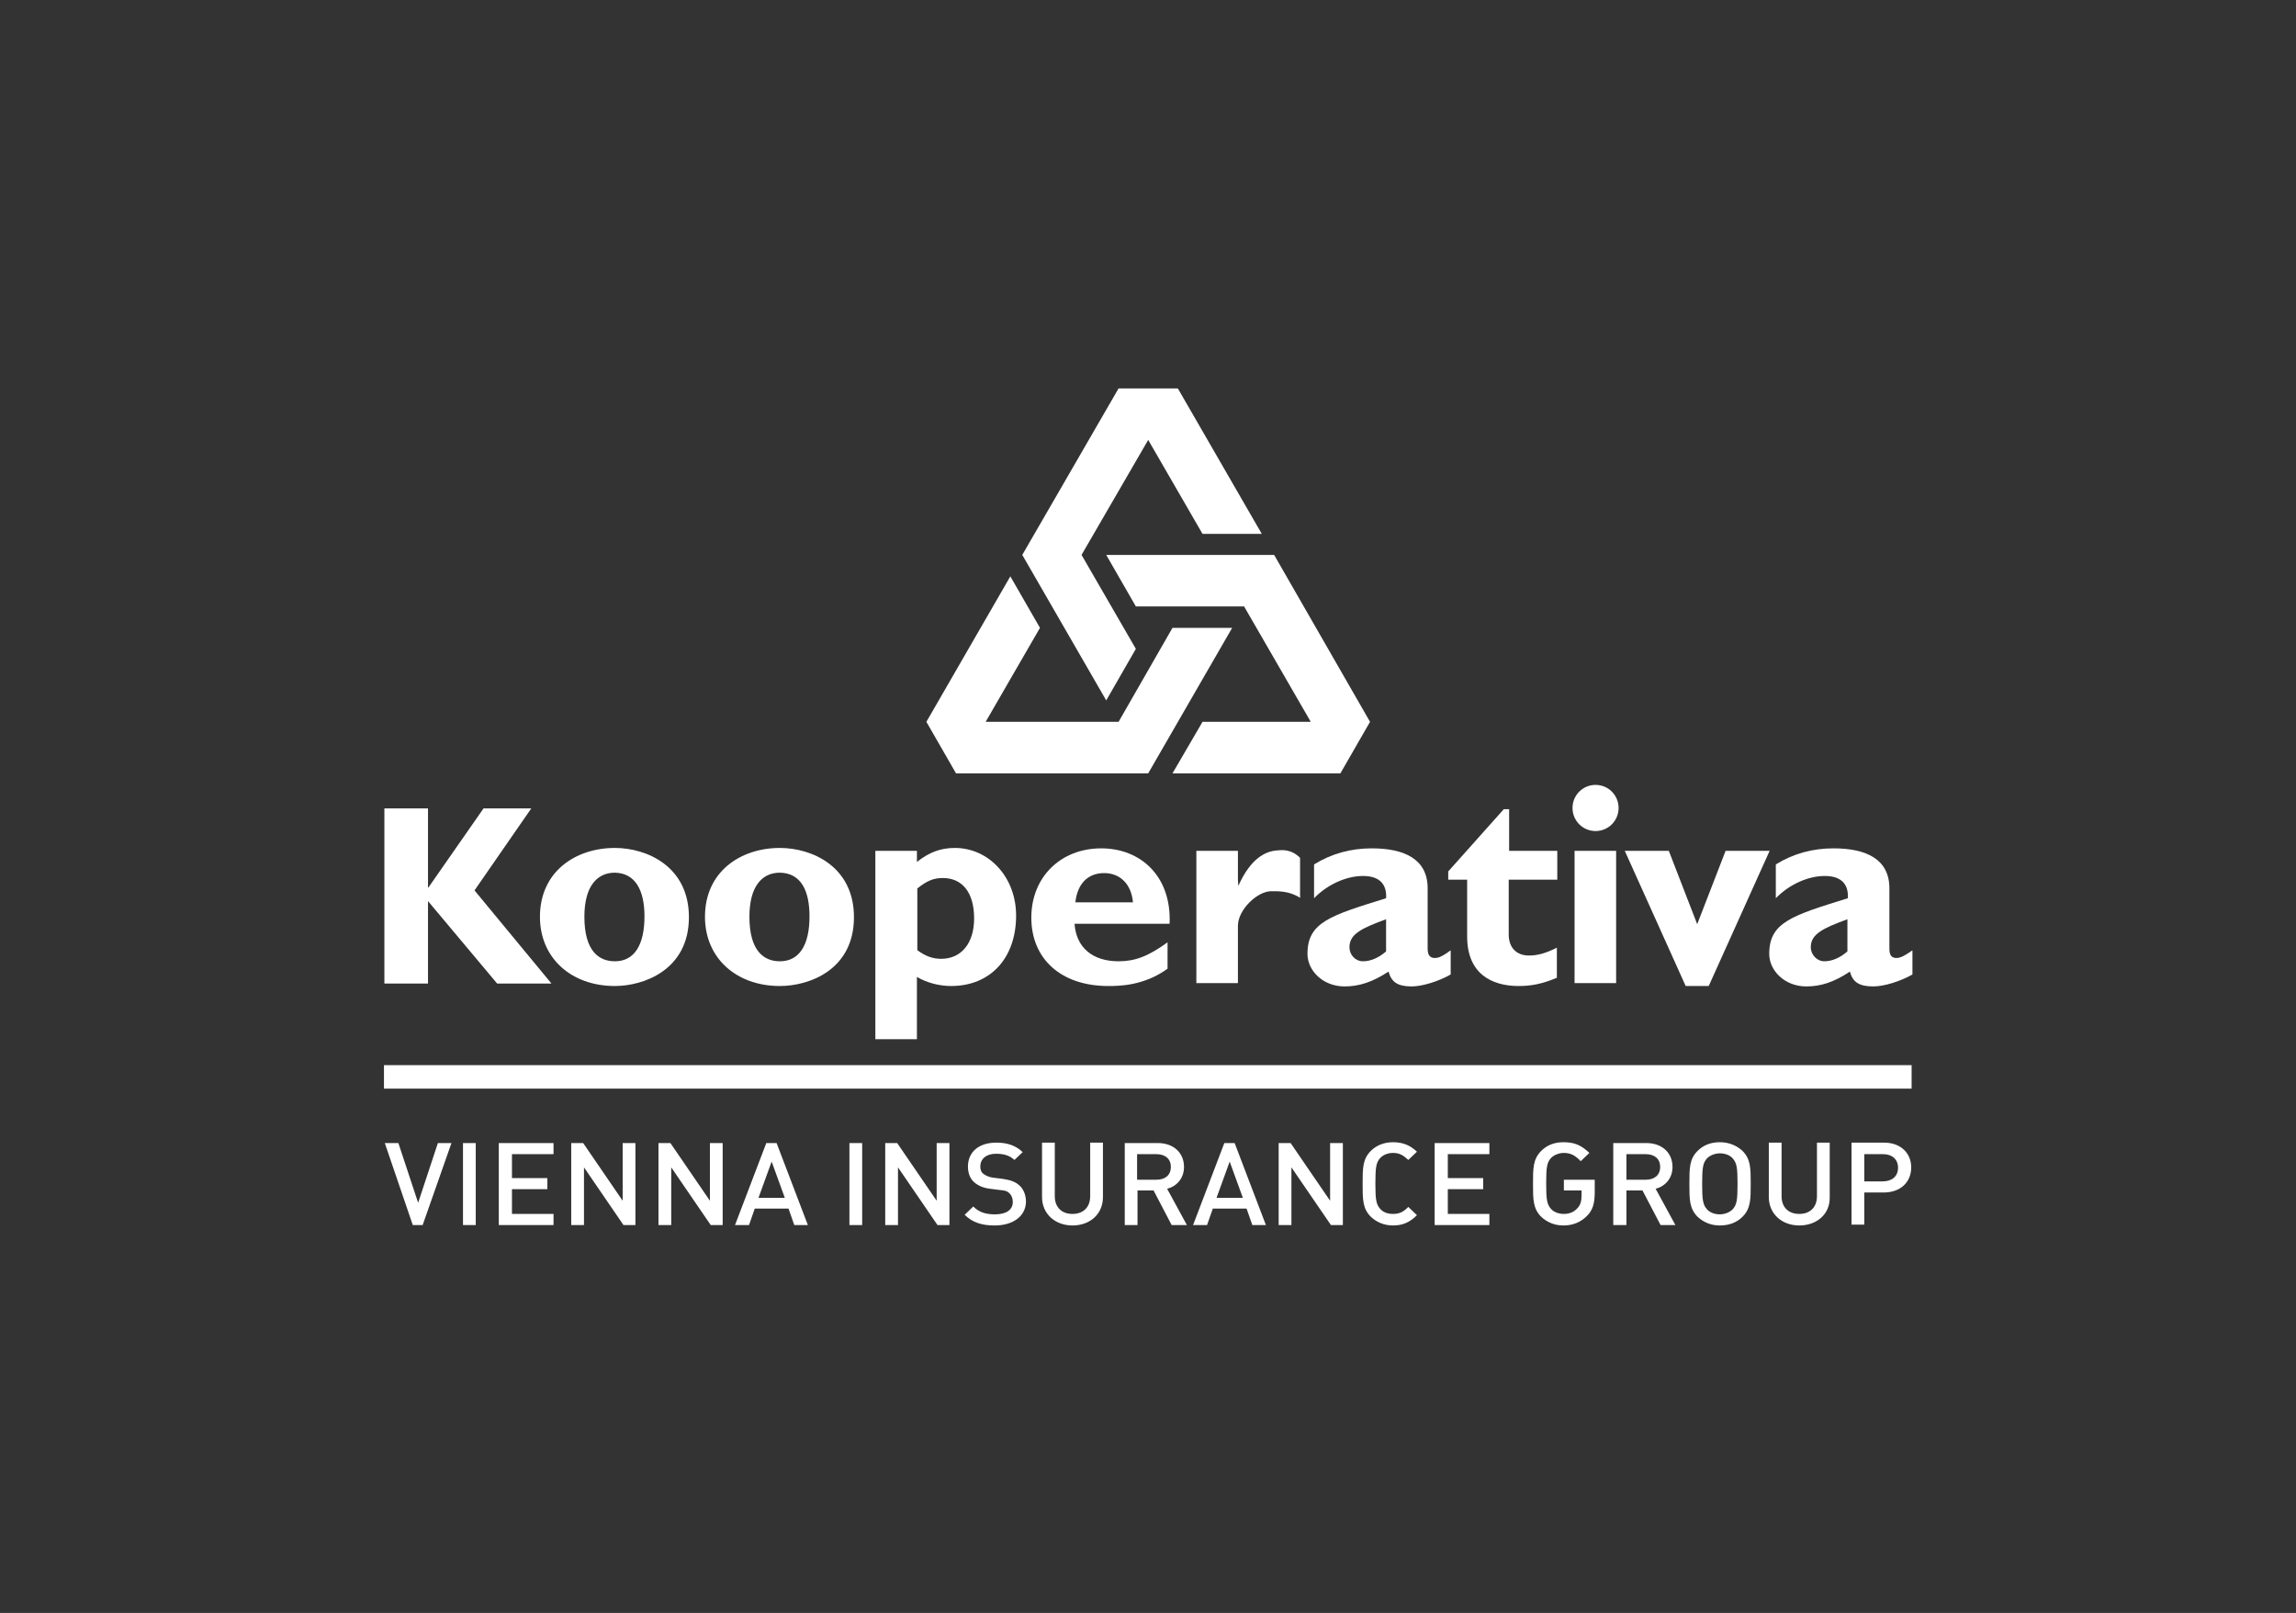 <svg width="336" height="236" viewBox="0 0 336 236" fill="none" xmlns="http://www.w3.org/2000/svg">
<rect x="0" y="0" width="336" height="236" fill="#333333" stroke="none"/>
<path d="M69.44 130.279L80.703 143.907H72.753L62.635 131.846V143.907H56.251V118.278H62.635V129.856H62.695L70.765 118.278H77.752L69.44 130.279Z" fill="white"/>
<path d="M100.818 134.198C100.818 126.781 94.675 124.067 89.977 124.067C84.256 124.067 79.016 127.505 79.016 134.138C79.016 140.229 83.653 144.269 89.977 144.269C94.193 144.269 100.818 141.917 100.818 134.198ZM94.314 134.078C94.314 138.299 92.808 140.651 89.977 140.651C87.689 140.651 85.52 139.203 85.52 134.138C85.52 129.736 87.327 127.686 89.977 127.686C92.989 127.746 94.314 130.279 94.314 134.078Z" fill="white"/>
<path d="M124.969 134.198C124.969 126.781 118.826 124.067 114.128 124.067C108.407 124.067 103.167 127.505 103.167 134.138C103.167 140.229 107.804 144.269 114.128 144.269C118.404 144.269 124.969 141.917 124.969 134.198ZM118.464 134.078C118.464 138.299 116.959 140.651 114.128 140.651C111.84 140.651 109.671 139.203 109.671 134.138C109.671 129.736 111.478 127.686 114.128 127.686C117.2 127.746 118.464 130.279 118.464 134.078Z" fill="white"/>
<path d="M134.183 124.49H128.1V152.048H134.183V142.942C135.629 143.786 137.435 144.269 139.182 144.269C144.903 144.269 148.698 140.229 148.698 133.957C148.698 128.349 144.723 124.067 139.724 124.067C137.616 124.067 135.93 124.731 134.183 126.118V124.49ZM134.183 130.037C135.689 128.831 136.652 128.469 137.977 128.469C140.868 128.469 142.555 130.64 142.555 134.379C142.555 137.997 140.688 140.289 137.736 140.289C136.532 140.289 135.448 139.927 134.243 139.022V130.037H134.183Z" fill="white"/>
<path d="M170.861 137.876C168.03 139.927 166.103 140.65 163.694 140.65C159.839 140.65 157.491 138.6 157.25 135.163H171.162C171.463 128.107 166.826 124.127 161.164 124.127C155.202 124.127 150.926 128.349 150.926 134.258C150.926 140.349 155.323 144.269 162.188 144.269C163.694 144.269 167.368 144.269 170.861 141.736V137.876ZM157.37 132.027C157.671 129.313 159.177 127.746 161.586 127.746C163.935 127.746 165.561 129.374 165.802 132.027H157.37Z" fill="white"/>
<path d="M181.159 128.711L181.22 129.615C183.026 125.575 185.195 124.55 186.881 124.429C187.543 124.369 188.929 124.188 190.254 125.514V131.364C188.688 130.339 187.001 130.399 186.038 130.399C183.99 130.399 181.159 133.113 181.159 135.464V143.847H175.077V124.489H181.159V128.711Z" fill="white"/>
<path d="M212.236 139.083C210.851 140.108 210.369 140.168 209.947 140.168C209.345 140.168 208.924 139.806 208.924 138.841V129.977C208.924 125.756 205.611 124.127 200.733 124.127C197.661 124.127 194.831 124.911 192.301 126.479V131.424C194.228 129.434 196.999 128.168 199.468 128.168C202.118 128.168 202.961 129.615 202.841 131.424C194.71 133.957 191.338 134.922 191.338 139.565C191.338 142.037 193.626 144.329 196.758 144.329C198.866 144.329 200.793 143.726 203.202 142.158C203.624 143.726 204.587 144.329 206.575 144.329C208.201 144.329 210.61 143.545 212.296 142.58V139.083M202.841 139.203C201.817 140.108 200.612 140.65 199.468 140.65C198.324 140.65 197.481 139.686 197.481 138.6C197.481 136.67 199.227 135.826 202.841 134.5V139.203Z" fill="white"/>
<path d="M227.834 128.711H220.788V136.731C220.788 138.6 221.872 139.806 223.739 139.806C225.004 139.806 226.148 139.505 227.834 138.661V143.063C225.666 143.967 224.1 144.269 222.233 144.269C218.198 144.269 214.705 142.399 214.705 137.032V128.711H211.935V127.505L220.065 118.399H220.848V124.49H227.895V128.711" fill="white"/>
<path d="M236.868 118.218C236.868 120.087 235.363 121.595 233.496 121.595C231.629 121.595 230.123 120.087 230.123 118.218C230.123 116.348 231.629 114.841 233.496 114.841C235.363 114.841 236.868 116.348 236.868 118.218ZM230.424 124.489H236.507V143.846H230.424V124.489Z" fill="white"/>
<path d="M237.772 124.489H244.216L248.371 135.223L252.527 124.489H258.971L250.058 144.269H246.685L237.772 124.489Z" fill="white"/>
<path d="M279.809 139.083C278.364 140.108 277.882 140.168 277.521 140.168C276.858 140.168 276.497 139.806 276.497 138.841V129.977C276.497 125.756 273.184 124.127 268.306 124.127C265.235 124.127 262.404 124.911 259.875 126.479V131.424C261.802 129.434 264.572 128.168 267.041 128.168C269.691 128.168 270.534 129.615 270.414 131.424C262.284 133.957 258.911 134.922 258.911 139.565C258.911 142.037 261.199 144.329 264.331 144.329C266.439 144.329 268.366 143.726 270.715 142.158C271.137 143.726 272.1 144.329 274.148 144.329C275.774 144.329 278.183 143.545 279.869 142.58V139.083M270.354 139.203C269.33 140.108 268.125 140.65 266.981 140.65C265.897 140.65 264.994 139.686 264.994 138.6C264.994 136.67 266.74 135.826 270.354 134.5V139.203Z" fill="white"/>
<path d="M147.854 84.328L152.191 91.865L144.241 105.615H163.694L171.583 91.865H180.316L168.03 113.152H139.905L135.568 105.615L147.854 84.328Z" fill="white"/>
<path d="M171.584 113.152L175.98 105.615H191.819L182.063 88.73H166.223L161.887 81.192H186.459L200.492 105.615L196.156 113.152H171.584Z" fill="white"/>
<path d="M184.653 78.117H175.98L168.03 64.367L158.274 81.192L166.223 94.941L161.887 102.479L149.601 81.192L163.694 56.83H172.366L184.653 78.117Z" fill="white"/>
<path d="M279.749 155.847H56.191V159.284H279.749V155.847Z" fill="white"/>
<path d="M61.852 179.244H60.407L56.312 167.244H58.299L61.19 175.988L64.081 167.244H66.068L61.852 179.244ZM67.754 179.244V167.244H69.621V179.244H67.754ZM72.994 179.244V167.244H81.004V168.872H74.921V172.37H80.101V173.998H74.921V177.616H81.004V179.244H72.994ZM91.243 179.244L85.461 170.802V179.244H83.594V167.244H85.34L91.122 175.687V167.244H92.989V179.244H91.243ZM104.01 179.244L98.229 170.802V179.244H96.362V167.244H98.108L103.89 175.687V167.244H105.757V179.244H104.01ZM116.236 179.244L115.393 176.832H110.455L109.611 179.244H107.564L112.141 167.244H113.647L118.224 179.244H116.236ZM112.924 169.958L110.997 175.264H114.851L112.924 169.958ZM124.306 179.244V167.244H126.174V179.244H124.306ZM137.195 179.244L131.413 170.802V179.244H129.546V167.244H131.293L137.074 175.687V167.244H138.941V179.244H137.195ZM145.566 179.305C143.699 179.305 142.314 178.883 141.17 177.737L142.434 176.531C143.338 177.435 144.362 177.677 145.626 177.677C147.253 177.677 148.216 177.013 148.216 175.867C148.216 175.325 148.035 174.903 147.734 174.601C147.433 174.3 147.132 174.179 146.349 174.119L144.904 173.938C143.88 173.817 143.097 173.455 142.555 172.973C141.953 172.43 141.652 171.646 141.652 170.681C141.652 168.571 143.217 167.184 145.807 167.184C147.433 167.184 148.638 167.606 149.662 168.571L148.457 169.717C147.674 168.993 146.771 168.812 145.747 168.812C144.301 168.812 143.458 169.596 143.458 170.681C143.458 171.104 143.579 171.526 143.94 171.767C144.241 172.008 144.783 172.249 145.325 172.31L146.771 172.49C147.915 172.671 148.578 172.913 149.12 173.395C149.782 173.938 150.143 174.842 150.143 175.867C150.083 177.978 148.216 179.305 145.566 179.305ZM156.949 179.305C154.419 179.305 152.492 177.616 152.492 175.144V167.184H154.359V175.023C154.359 176.651 155.383 177.616 156.949 177.616C158.515 177.616 159.539 176.651 159.539 175.023V167.184H161.406V175.144C161.406 177.677 159.478 179.305 156.949 179.305ZM171.463 179.244L168.813 174.179H166.465V179.244H164.598V167.244H169.416C171.764 167.244 173.27 168.691 173.27 170.742C173.27 172.43 172.186 173.576 170.801 173.938L173.692 179.244H171.463ZM169.235 168.872H166.404V172.611H169.235C170.5 172.611 171.343 171.948 171.343 170.742C171.343 169.536 170.5 168.872 169.235 168.872ZM183.268 179.244L182.424 176.832H177.486L176.643 179.244H174.595L179.172 167.244H180.678L185.255 179.244H183.268ZM179.955 169.958L178.028 175.264H181.882L179.955 169.958ZM194.771 179.244L188.989 170.802V179.244H187.122V167.244H188.869L194.65 175.687V167.244H196.517V179.244H194.771ZM203.865 179.305C202.54 179.305 201.456 178.822 200.613 178.038C199.408 176.832 199.408 175.506 199.408 173.214C199.408 170.923 199.408 169.596 200.613 168.39C201.456 167.546 202.6 167.124 203.865 167.124C205.431 167.124 206.455 167.666 207.358 168.511L206.093 169.717C205.431 169.114 204.889 168.691 203.865 168.691C203.142 168.691 202.48 168.933 201.998 169.415C201.396 170.078 201.275 170.742 201.275 173.154C201.275 175.566 201.396 176.229 201.998 176.893C202.419 177.375 203.082 177.616 203.865 177.616C204.889 177.616 205.431 177.254 206.093 176.591L207.358 177.797C206.394 178.762 205.37 179.305 203.865 179.305ZM209.948 179.244V167.244H217.958V168.872H211.875V172.37H217.054V173.998H211.875V177.616H217.958V179.244H209.948ZM232.231 177.918C231.328 178.822 230.184 179.305 228.798 179.305C227.473 179.305 226.389 178.822 225.546 178.038C224.342 176.832 224.342 175.506 224.342 173.214C224.342 170.923 224.342 169.596 225.546 168.39C226.389 167.546 227.473 167.124 228.798 167.124C230.485 167.124 231.448 167.606 232.593 168.691L231.328 169.897C230.545 169.114 229.943 168.691 228.859 168.691C228.136 168.691 227.413 168.993 226.992 169.415C226.389 170.078 226.269 170.742 226.269 173.154C226.269 175.566 226.389 176.229 226.992 176.893C227.413 177.375 228.136 177.616 228.859 177.616C229.702 177.616 230.364 177.315 230.846 176.772C231.328 176.29 231.448 175.626 231.448 174.842V174.179H228.859V172.611H233.376V174.42C233.376 176.109 233.074 177.074 232.231 177.918ZM243.012 179.244L240.362 174.179H238.013V179.244H236.086V167.244H240.904C243.253 167.244 244.758 168.691 244.758 170.742C244.758 172.43 243.674 173.576 242.289 173.938L245.18 179.244H243.012ZM240.844 168.872H238.013V172.611H240.844C242.108 172.611 242.951 171.948 242.951 170.742C242.951 169.536 242.108 168.872 240.844 168.872ZM254.997 178.038C254.153 178.883 253.009 179.305 251.684 179.305C250.359 179.305 249.275 178.822 248.432 178.038C247.227 176.832 247.227 175.506 247.227 173.214C247.227 170.923 247.227 169.596 248.432 168.39C249.275 167.546 250.359 167.124 251.684 167.124C253.009 167.124 254.153 167.606 254.997 168.39C256.201 169.596 256.201 170.923 256.201 173.214C256.201 175.506 256.201 176.832 254.997 178.038ZM253.551 169.475C253.13 168.993 252.407 168.752 251.684 168.752C250.961 168.752 250.239 169.053 249.817 169.475C249.215 170.139 249.094 170.802 249.094 173.214C249.094 175.626 249.215 176.29 249.817 176.953C250.239 177.435 250.961 177.677 251.684 177.677C252.407 177.677 253.13 177.375 253.551 176.953C254.153 176.29 254.274 175.626 254.274 173.214C254.274 170.802 254.153 170.139 253.551 169.475ZM263.308 179.305C260.778 179.305 258.851 177.616 258.851 175.144V167.184H260.718V175.023C260.718 176.651 261.742 177.616 263.308 177.616C264.874 177.616 265.897 176.651 265.897 175.023V167.184H267.764V175.144C267.825 177.677 265.837 179.305 263.308 179.305ZM275.654 174.48H272.823V179.184H270.956V167.184H275.714C278.184 167.184 279.689 168.752 279.689 170.802C279.689 172.973 278.123 174.48 275.654 174.48ZM275.594 168.872H272.823V172.852H275.534C276.859 172.852 277.762 172.129 277.762 170.862C277.762 169.596 276.859 168.872 275.594 168.872Z" fill="white"/>
</svg>
